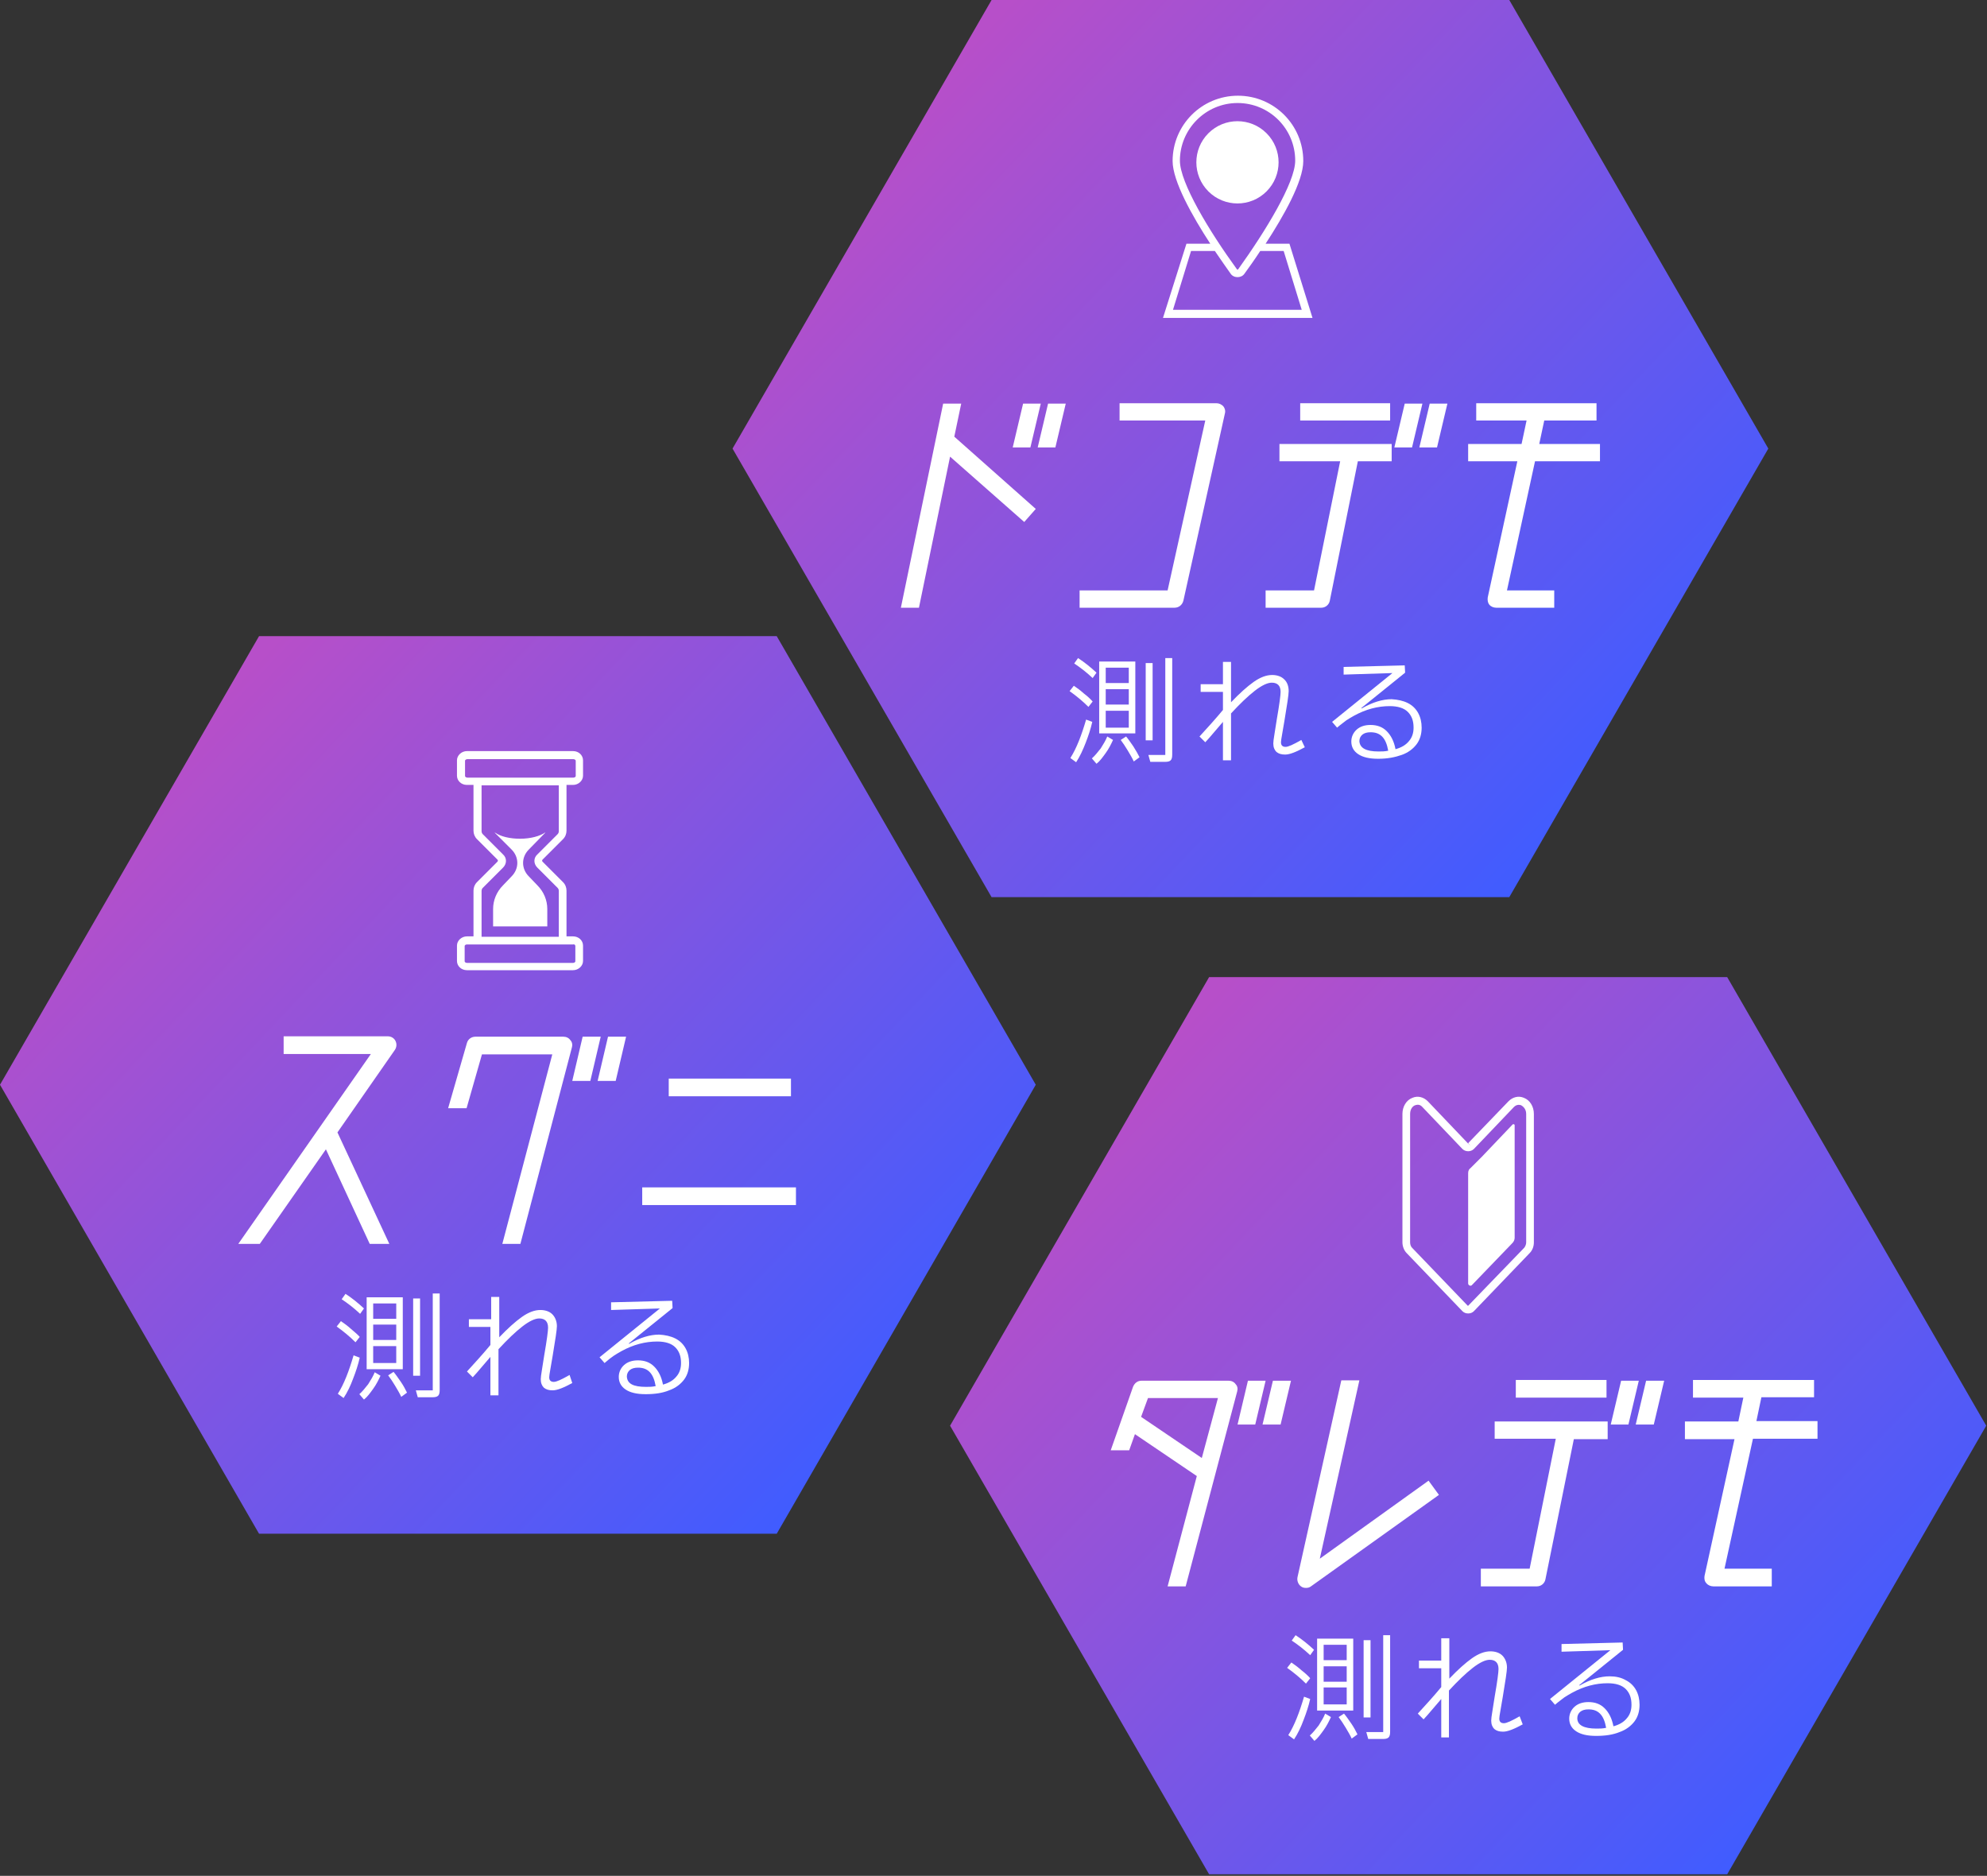 <?xml version="1.0" encoding="utf-8"?>
<!-- Generator: Adobe Illustrator 26.5.1, SVG Export Plug-In . SVG Version: 6.00 Build 0)  -->
<svg version="1.1" id="レイヤー_1" xmlns="http://www.w3.org/2000/svg" xmlns:xlink="http://www.w3.org/1999/xlink" x="0px"
	 y="0px" width="517px" height="488px" viewBox="0 0 517 488" style="enable-background:new 0 0 517 488;" xml:space="preserve">
<rect x="0" y="0" width="517" height="488" fill="#333333" stroke="none"/>
<style type="text/css">
	.st0{fill:url(#SVGID_1_);}
	.st1{fill:#FFFFFF;}
	.st2{fill:url(#SVGID_00000162339065357137768900000014889470249960923317_);}
	.st3{fill:url(#SVGID_00000056395914379162179810000008599494573907025817_);}
</style>
<linearGradient id="SVGID_1_" gradientUnits="userSpaceOnUse" x1="40.932" y1="193.507" x2="228.584" y2="370.991">
	<stop  offset="1.477833e-02" style="stop-color:#B74FC9"/>
	<stop  offset="1" style="stop-color:#405CFF"/>
</linearGradient>
<polygon class="st0" points="202.1,165.5 67.4,165.5 0,282.2 67.4,399 202.1,399 269.5,282.2 "/>
<g>
	<g>
		<rect x="174" y="280.6" class="st1" width="31.8" height="4.6"/>
		<rect x="167.1" y="308.9" class="st1" width="40" height="4.6"/>
	</g>
	<path class="st1" d="M102.9,270.8c-0.4-0.8-1.2-1.2-2-1.2H73.8v4.6h22.7L62,323.6h5.6L84.8,299l11.4,24.6h5.1l-13.5-29l14.9-21.4
		C103.2,272.5,103.3,271.6,102.9,270.8z"/>
	<g>
		<polygon class="st1" points="151.6,269.7 148.9,281.2 153.6,281.2 156.3,269.7 		"/>
		<polygon class="st1" points="158.2,269.7 155.5,281.2 160.2,281.2 162.9,269.7 		"/>
		<path class="st1" d="M148.4,270.6c-0.4-0.6-1.1-0.9-1.8-0.9h-22.9c-1,0-1.9,0.6-2.2,1.6l-4.9,17h4.8l4-14h18.3l-13,49.3h4.7
			l13.4-51.1C149,271.9,148.9,271.1,148.4,270.6z"/>
	</g>
</g>
<linearGradient id="SVGID_00000148656840616867264920000005986765634310154653_" gradientUnits="userSpaceOnUse" x1="231.532" y1="27.962" x2="419.185" y2="205.446">
	<stop  offset="1.477833e-02" style="stop-color:#B74FC9"/>
	<stop  offset="1" style="stop-color:#405CFF"/>
</linearGradient>
<polygon style="fill:url(#SVGID_00000148656840616867264920000005986765634310154653_);" points="392.7,0 258,0 190.6,116.7 
	258,233.4 392.7,233.4 460.1,116.7 "/>
<g>
	<path class="st1" d="M305.6,158.1h-24.7v-4.5h22.9l9.8-44.2h-22.3v-4.5h25.2c0.7,0,1.3,0.3,1.8,0.8c0.4,0.5,0.6,1.2,0.4,1.9
		l-10.8,48.7C307.6,157.4,306.7,158.1,305.6,158.1z"/>
	<path class="st1" d="M416.3,120v-4.5h-15.8l1.3-6.1h13.6v-4.5h-31.3v4.5h13.1l-1.3,6.1H382v4.5h12.8l-7.7,35.4
		c-0.1,0.7,0,1.4,0.4,1.9c0.4,0.5,1.1,0.8,1.8,0.8h15.1v-4.5h-12.3l7.3-33.6H416.3z"/>
	<g>
		<rect x="338.3" y="104.9" class="st1" width="23.4" height="4.5"/>
		<path class="st1" d="M332.9,120h15.8l-6.8,33.6h-12.6v4.5h14.5c1.1,0,2-0.8,2.2-1.8l7.3-36.3h8.8v-4.5h-29.2V120z"/>
		<polygon class="st1" points="365.5,105 362.8,116.4 367.4,116.4 370.1,105 		"/>
		<polygon class="st1" points="372,105 369.3,116.4 373.9,116.4 376.6,105 		"/>
	</g>
	<g>
		<polygon class="st1" points="270.8,105 266.2,105 263.5,116.4 268.1,116.4 		"/>
		<polygon class="st1" points="272.7,105 270,116.4 274.6,116.4 277.3,105 		"/>
		<polygon class="st1" points="250.1,105 245.4,105 234.4,158.1 239.1,158.1 247.2,118.8 266.5,135.8 269.5,132.4 248.3,113.6 		"/>
	</g>
</g>
<g>
	<path class="st1" d="M283.2,183.9c-1.5-1.5-3.2-2.9-4.9-4.1l1.1-1.4c0.9,0.6,1.7,1.2,2.6,2c0.9,0.7,1.7,1.4,2.3,2.1L283.2,183.9z
		 M284.2,187.8c-0.4,1.8-1,3.6-1.7,5.4s-1.5,3.6-2.5,5.1l-1.5-1.1c1.6-2.5,2.9-5.9,4.1-10L284.2,187.8z M284.3,176.4
		c-1.7-1.6-3.3-2.8-4.8-3.8l1-1.4c1.7,1.1,3.3,2.4,4.8,3.8L284.3,176.4z M284.1,197.3c0.8-0.7,1.5-1.6,2.3-2.6
		c0.7-1.1,1.3-2.1,1.7-3.1l1.5,0.9c-0.5,1.1-1.1,2.3-1.9,3.4c-0.8,1.1-1.5,2.1-2.4,2.8L284.1,197.3z M286,172.1h9.4v18.7H286V172.1z
		 M293.7,177.7v-4h-6v4H293.7z M293.7,183.3v-4h-6v4H293.7z M287.7,184.9v4.4h6v-4.4H287.7z M293,191.6c0.6,0.7,1.2,1.6,1.9,2.6
		c0.7,1.1,1.2,2,1.6,2.8l-1.5,1.1c-0.4-0.9-1-1.9-1.6-2.9c-0.6-1-1.2-1.9-1.8-2.7L293,191.6z M298.1,172.5h1.8v20.1h-1.8V172.5z
		 M303.2,171.2h1.8v25.1c0,0.7-0.1,1.2-0.4,1.5c-0.3,0.3-0.8,0.4-1.5,0.4h-3.8l-0.5-1.8h4.4V171.2z"/>
	<path class="st1" d="M339.5,194.4c-2.2,1.2-3.9,1.9-5.1,1.9c-1,0-1.7-0.2-2.3-0.7c-0.5-0.5-0.8-1.2-0.8-2.2c0-0.4,0.1-1.2,0.3-2.4
		c0.2-1.2,0.4-2.5,0.6-3.8c0.7-4,1-6.4,1-7.2c0-1.6-0.8-2.4-2.3-2.4c-1.1,0-2.6,0.7-4.4,2.1c-1.8,1.4-3.8,3.3-6.2,5.9v12.2h-2.1v-10
		c-0.7,0.8-1.9,2.2-3.6,4.2l-1,1.1l-1.5-1.5c2.1-2.3,4.2-4.6,6.1-6.9v-4.7h-5.8v-2h5.8v-5.8h2.1v10.5c2.2-2.3,4.2-4.1,5.9-5.3
		c1.7-1.2,3.3-1.8,4.8-1.8c1.3,0,2.4,0.4,3.1,1.1c0.8,0.7,1.2,1.8,1.2,3.1c0,0.9-0.4,3.5-1.1,7.7c-0.2,1.2-0.4,2.4-0.6,3.5
		c-0.2,1.1-0.3,1.8-0.3,2.1c0,0.4,0.1,0.7,0.3,0.9c0.2,0.2,0.5,0.3,0.9,0.3c0.7,0,2-0.6,4.1-1.8L339.5,194.4z"/>
	<path class="st1" d="M366.3,182.9c1.2,0.6,2.1,1.5,2.7,2.6c0.6,1.1,0.9,2.4,0.9,3.8c0,1.6-0.4,3.1-1.3,4.3
		c-0.9,1.2-2.2,2.2-3.9,2.8s-3.7,1-6.1,1c-2.3,0-4-0.4-5.2-1.2c-1.2-0.8-1.8-1.9-1.8-3.3c0-1.2,0.5-2.3,1.4-3.1s2.1-1.2,3.6-1.2
		c1.7,0,3.1,0.5,4.2,1.6s1.9,2.6,2.3,4.7c1.5-0.4,2.7-1.1,3.5-2.1c0.8-0.9,1.2-2.1,1.2-3.5c0-1.8-0.5-3.1-1.5-4.1
		c-1-1-2.6-1.5-4.7-1.5c-3.1,0-6.2,0.8-9.3,2.5c-0.7,0.4-1.4,0.8-2,1.2c-0.6,0.5-1.5,1.1-2.4,1.9l-1.3-1.5l15.7-12.7l-12.7,0.4l0-2
		l15.9-0.4l0.1,1.9l-11.4,9.2l0.1,0.1c2.8-1.6,5.4-2.4,7.8-2.4C363.7,182,365.1,182.3,366.3,182.9z M358.7,195.5
		c0.8,0,1.6,0,2.5-0.2c-0.3-1.7-0.8-2.9-1.6-3.7c-0.8-0.8-1.8-1.1-3-1.1c-0.9,0-1.6,0.2-2.1,0.6c-0.5,0.4-0.8,1-0.8,1.7
		C353.8,194.6,355.4,195.5,358.7,195.5z"/>
</g>
<linearGradient id="SVGID_00000111869935320297011260000010435374940668999592_" gradientUnits="userSpaceOnUse" x1="288.169" y1="282.131" x2="475.821" y2="459.615">
	<stop  offset="1.477833e-02" style="stop-color:#B74FC9"/>
	<stop  offset="1" style="stop-color:#405CFF"/>
</linearGradient>
<polygon style="fill:url(#SVGID_00000111869935320297011260000010435374940668999592_);" points="449.4,254.2 314.6,254.2 
	247.2,370.9 314.6,487.6 449.4,487.6 516.8,370.9 "/>
<g>
	<path class="st1" d="M339.8,438c-1.5-1.5-3.2-2.9-4.9-4.1l1.1-1.4c0.9,0.6,1.7,1.2,2.6,2c0.9,0.7,1.7,1.4,2.3,2.1L339.8,438z
		 M340.9,442c-0.4,1.8-1,3.6-1.7,5.4c-0.7,1.9-1.5,3.6-2.5,5.1l-1.5-1.1c1.6-2.5,2.9-5.9,4.1-10L340.9,442z M340.9,430.6
		c-1.7-1.6-3.3-2.8-4.8-3.8l1-1.4c1.7,1.1,3.3,2.4,4.8,3.8L340.9,430.6z M340.8,451.5c0.8-0.7,1.5-1.6,2.3-2.6
		c0.7-1.1,1.3-2.1,1.7-3.1l1.5,0.9c-0.5,1.1-1.1,2.3-1.9,3.4s-1.5,2.1-2.4,2.8L340.8,451.5z M342.7,426.3h9.4V445h-9.4V426.3z
		 M350.4,431.9v-4h-6v4H350.4z M350.4,437.5v-4h-6v4H350.4z M344.4,439v4.4h6V439H344.4z M349.7,445.8c0.6,0.7,1.2,1.6,1.9,2.6
		s1.2,2,1.6,2.8l-1.5,1.1c-0.4-0.9-1-1.9-1.6-2.9c-0.6-1-1.2-1.9-1.8-2.7L349.7,445.8z M354.8,426.7h1.8v20.1h-1.8V426.7z
		 M359.9,425.4h1.8v25.1c0,0.7-0.1,1.2-0.4,1.5s-0.8,0.4-1.5,0.4h-3.8l-0.5-1.8h4.4V425.4z"/>
	<path class="st1" d="M396.2,448.6c-2.2,1.2-3.9,1.9-5.1,1.9c-1,0-1.7-0.2-2.3-0.7c-0.5-0.5-0.8-1.2-0.8-2.2c0-0.4,0.1-1.2,0.3-2.4
		c0.2-1.2,0.4-2.5,0.6-3.8c0.7-4,1-6.4,1-7.2c0-1.6-0.8-2.4-2.3-2.4c-1.1,0-2.6,0.7-4.4,2.1c-1.8,1.4-3.8,3.3-6.2,5.9v12.2H375v-10
		c-0.7,0.8-1.9,2.2-3.6,4.2l-1,1.1l-1.5-1.5c2.1-2.3,4.2-4.6,6.1-6.9V434h-5.8v-2h5.8v-5.8h2.1v10.5c2.2-2.3,4.2-4.1,5.9-5.3
		s3.3-1.8,4.8-1.8c1.3,0,2.4,0.4,3.1,1.1s1.2,1.8,1.2,3.1c0,0.9-0.4,3.5-1.1,7.7c-0.2,1.2-0.4,2.4-0.6,3.5c-0.2,1.1-0.3,1.8-0.3,2.1
		c0,0.4,0.1,0.7,0.3,0.9s0.5,0.3,0.9,0.3c0.7,0,2-0.6,4.1-1.8L396.2,448.6z"/>
	<path class="st1" d="M423,437.1c1.2,0.6,2.1,1.5,2.7,2.6c0.6,1.1,0.9,2.4,0.9,3.8c0,1.6-0.4,3.1-1.3,4.3s-2.2,2.2-3.9,2.8
		c-1.7,0.7-3.7,1-6.1,1c-2.3,0-4-0.4-5.2-1.2c-1.2-0.8-1.8-1.9-1.8-3.3c0-1.2,0.5-2.3,1.4-3.1s2.1-1.2,3.6-1.2
		c1.7,0,3.1,0.5,4.2,1.6c1.1,1.1,1.9,2.6,2.3,4.7c1.5-0.4,2.7-1.1,3.5-2.1c0.8-0.9,1.2-2.1,1.2-3.5c0-1.8-0.5-3.1-1.5-4.1
		c-1-1-2.6-1.5-4.7-1.5c-3.1,0-6.2,0.8-9.3,2.5c-0.7,0.4-1.4,0.8-2,1.2c-0.6,0.5-1.5,1.1-2.4,1.9l-1.3-1.5l15.7-12.7l-12.7,0.4l0-2
		l15.9-0.4l0.1,1.9l-11.4,9.2l0.1,0.1c2.8-1.6,5.4-2.4,7.8-2.4C420.4,436.1,421.8,436.4,423,437.1z M415.4,449.7
		c0.8,0,1.6,0,2.5-0.2c-0.3-1.7-0.8-2.9-1.6-3.7c-0.8-0.8-1.8-1.1-3-1.1c-0.9,0-1.6,0.2-2.1,0.6c-0.5,0.4-0.8,1-0.8,1.7
		C410.4,448.8,412.1,449.7,415.4,449.7z"/>
</g>
<g>
	<path class="st1" d="M92.5,349.2c-1.5-1.5-3.2-2.9-4.9-4.1l1.1-1.4c0.9,0.6,1.7,1.2,2.6,2s1.7,1.4,2.3,2.1L92.5,349.2z M93.6,353.2
		c-0.4,1.8-1,3.6-1.7,5.4c-0.7,1.9-1.5,3.6-2.5,5.1l-1.5-1.1c1.6-2.5,2.9-5.9,4.1-10L93.6,353.2z M93.7,341.8
		c-1.7-1.6-3.3-2.8-4.8-3.8l1-1.4c1.7,1.1,3.3,2.4,4.8,3.8L93.7,341.8z M93.5,362.7c0.8-0.7,1.5-1.6,2.3-2.6
		c0.7-1.1,1.3-2.1,1.7-3.1l1.5,0.9c-0.5,1.1-1.1,2.3-1.9,3.4c-0.8,1.1-1.5,2.1-2.4,2.8L93.5,362.7z M95.4,337.5h9.4v18.7h-9.4V337.5
		z M103.1,343.1v-4h-6v4H103.1z M103.1,348.6v-4h-6v4H103.1z M97.1,350.2v4.4h6v-4.4H97.1z M102.4,356.9c0.6,0.7,1.2,1.6,1.9,2.6
		s1.2,2,1.6,2.8l-1.5,1.1c-0.4-0.9-1-1.9-1.6-2.9c-0.6-1-1.2-1.9-1.8-2.7L102.4,356.9z M107.5,337.8h1.8v20.1h-1.8V337.8z
		 M112.6,336.5h1.8v25.1c0,0.7-0.1,1.2-0.4,1.5s-0.8,0.4-1.5,0.4h-3.8l-0.5-1.8h4.4V336.5z"/>
	<path class="st1" d="M148.9,359.8c-2.2,1.2-3.9,1.9-5.1,1.9c-1,0-1.7-0.2-2.3-0.7c-0.5-0.5-0.8-1.2-0.8-2.2c0-0.4,0.1-1.2,0.3-2.4
		c0.2-1.2,0.4-2.5,0.6-3.8c0.7-4,1-6.4,1-7.2c0-1.6-0.8-2.4-2.3-2.4c-1.1,0-2.6,0.7-4.4,2.1c-1.8,1.4-3.8,3.3-6.2,5.9V363h-2.1v-10
		c-0.7,0.8-1.9,2.2-3.6,4.2l-1,1.1l-1.5-1.5c2.1-2.3,4.2-4.6,6.1-6.9v-4.7H122v-2h5.8v-5.8h2.1v10.5c2.2-2.3,4.2-4.1,5.9-5.3
		c1.7-1.2,3.3-1.8,4.8-1.8c1.3,0,2.4,0.4,3.1,1.1s1.2,1.8,1.2,3.1c0,0.9-0.4,3.5-1.1,7.7c-0.2,1.2-0.4,2.4-0.6,3.5
		c-0.2,1.1-0.3,1.8-0.3,2.1c0,0.4,0.1,0.7,0.3,0.9c0.2,0.2,0.5,0.3,0.9,0.3c0.7,0,2-0.6,4.1-1.8L148.9,359.8z"/>
	<path class="st1" d="M175.7,348.2c1.2,0.6,2.1,1.5,2.7,2.6c0.6,1.1,0.9,2.4,0.9,3.8c0,1.6-0.4,3.1-1.3,4.3s-2.2,2.2-3.9,2.8
		c-1.7,0.7-3.7,1-6.1,1c-2.3,0-4-0.4-5.2-1.2c-1.2-0.8-1.8-1.9-1.8-3.3c0-1.2,0.5-2.3,1.4-3.1s2.1-1.2,3.6-1.2
		c1.7,0,3.1,0.5,4.2,1.6c1.1,1.1,1.9,2.6,2.3,4.7c1.5-0.4,2.7-1.1,3.5-2.1c0.8-0.9,1.2-2.1,1.2-3.5c0-1.8-0.5-3.1-1.5-4.1
		c-1-1-2.6-1.5-4.7-1.5c-3.1,0-6.2,0.8-9.3,2.5c-0.7,0.4-1.4,0.8-2,1.2s-1.5,1.1-2.4,1.9l-1.3-1.5l15.7-12.7l-12.7,0.4l0-2l15.9-0.4
		l0.1,1.9l-11.4,9.2l0.1,0.1c2.8-1.6,5.4-2.4,7.8-2.4C173.1,347.3,174.5,347.6,175.7,348.2z M168.1,360.8c0.8,0,1.6,0,2.5-0.2
		c-0.3-1.7-0.8-2.9-1.6-3.7c-0.8-0.8-1.8-1.1-3-1.1c-0.9,0-1.6,0.2-2.1,0.6c-0.5,0.4-0.8,1-0.8,1.7
		C163.2,360,164.8,360.8,168.1,360.8z"/>
</g>
<g>
	<path class="st1" d="M472.9,374.3v-4.6H457l1.3-6.2H472V359h-31.5v4.6h13.1l-1.3,6.2h-13.9v4.6h12.9l-7.8,35.6
		c-0.1,0.7,0,1.4,0.5,1.9c0.4,0.5,1.1,0.8,1.8,0.8H461v-4.6h-12.3l7.4-33.8H472.9z"/>
	<g>
		<rect x="394.4" y="359" class="st1" width="23.6" height="4.6"/>
		<path class="st1" d="M388.9,374.3h15.9l-6.8,33.8h-12.7v4.6h14.6c1.1,0,2-0.8,2.2-1.8l7.4-36.5h8.8v-4.6h-29.4V374.3z"/>
		<polygon class="st1" points="421.8,359.2 419.1,370.6 423.7,370.6 426.4,359.2 		"/>
		<polygon class="st1" points="428.3,359.2 425.6,370.6 430.3,370.6 433,359.2 		"/>
	</g>
	<path class="st1" d="M343.4,405.5l10.3-46.4h-4.7l-11.4,51.2c-0.2,0.9,0.2,1.9,0.9,2.4c0.4,0.3,0.8,0.4,1.3,0.4
		c0.5,0,0.9-0.1,1.3-0.4l33.3-23.8l-2.7-3.7L343.4,405.5z"/>
	<g>
		<polygon class="st1" points="324.7,359.2 322,370.6 326.6,370.6 329.3,359.2 		"/>
		<polygon class="st1" points="331.2,359.2 328.5,370.6 333.2,370.6 335.9,359.2 		"/>
		<path class="st1" d="M321.5,360.1c-0.4-0.6-1.1-0.9-1.8-0.9H297c-1,0-1.8,0.6-2.2,1.6l-5.8,16.5h4.8l1.5-4.2l16.1,10.9l-7.6,28.7
			h4.7l13.4-50.7C322.1,361.3,322,360.6,321.5,360.1z M312.7,379.3l-15.8-10.7l1.8-4.9h18.2L312.7,379.3z"/>
	</g>
</g>
<g>
	<path class="st1" d="M146.5,218.3c0.6-0.6,0.9-1.4,0.9-2.2v-11.9h1.7c1.4,0,2.6-1.1,2.6-2.4v-4c0-1.3-1.1-2.4-2.6-2.4h-27.6
		c-1.4,0-2.6,1.1-2.6,2.4v4c0,1.3,1.1,2.4,2.6,2.4h1.7v11.9c0,0.8,0.3,1.6,0.9,2.2l5.3,5.3c0.2,0.2,0.2,0.4,0,0.6l-5.3,5.3
		c-0.6,0.6-0.9,1.4-0.9,2.2v11.9h-1.7c-1.4,0-2.6,1.1-2.6,2.4v4c0,1.3,1.1,2.4,2.6,2.4h27.6c1.4,0,2.6-1.1,2.6-2.4v-4
		c0-1.3-1.1-2.4-2.6-2.4h-1.7v-11.9c0-0.8-0.3-1.6-0.9-2.2l-5.3-5.3c-0.2-0.2-0.2-0.4,0-0.6L146.5,218.3z M121,201.9v-4
		c0-0.2,0.3-0.4,0.6-0.4h27.6c0.3,0,0.6,0.2,0.6,0.4v4c0,0.2-0.3,0.4-0.6,0.4h-27.6C121.3,202.3,121,202.1,121,201.9z M149.7,246.1
		v4c0,0.2-0.3,0.4-0.6,0.4h-27.6c-0.3,0-0.6-0.2-0.6-0.4v-4c0-0.2,0.3-0.4,0.6-0.4h27.6C149.4,245.6,149.7,245.8,149.7,246.1z
		 M139.8,225.7l5.3,5.3c0.2,0.2,0.3,0.5,0.3,0.8v11.9h-20.1v-11.9c0-0.3,0.1-0.6,0.3-0.8l5.3-5.3c1-1,1-2.5,0-3.4l-5.3-5.3
		c-0.2-0.2-0.3-0.5-0.3-0.8v-11.9h20.1v11.9c0,0.3-0.1,0.6-0.3,0.8l-5.3,5.3C138.8,223.2,138.8,224.7,139.8,225.7z"/>
	<path class="st1" d="M141.9,216.6c0,0-0.1,0-0.1,0c-1.3,0.9-3.7,1.6-6.5,1.6c-2.7,0-5.1-0.6-6.5-1.6c-0.1,0-0.1,0-0.1,0l4.4,4.4
		c2,2,2,5,0,7l-2.2,2.3c-1.7,1.7-2.6,3.9-2.6,6.2v4.5h14.1v-4.5c0-2.3-0.9-4.5-2.6-6.2l-2.2-2.3c-2-2-2-5,0-7L141.9,216.6z"/>
</g>
<g>
	<path class="st1" d="M396.5,285.6c-1.4-0.6-2.9-0.2-4,0.9L382,297.4l0.7,0.7l-0.8-0.7l-10.4-10.9c-1.1-1.1-2.6-1.5-4-0.9
		c-1.6,0.6-2.6,2.3-2.6,4.2v33.4c0,1,0.4,2.1,1.1,2.8l14.5,15.1c0.4,0.4,0.9,0.6,1.5,0.6c0.6,0,1.1-0.2,1.5-0.6l14.5-15.1
		c0.7-0.7,1.1-1.7,1.1-2.8v-33.4C399.1,287.9,398.1,286.2,396.5,285.6z M397.1,323.2c0,0.5-0.2,1-0.5,1.4L382,339.7c0,0-0.1,0-0.1,0
		c0,0,0,0,0,0l-14.5-15.1c-0.3-0.3-0.5-0.8-0.5-1.4v-33.4c0-1.3,0.7-2.1,1.4-2.3c0.4-0.1,1.1-0.3,1.8,0.5l10.4,10.9
		c0.8,0.8,2.2,0.8,3,0l10.4-10.9c0.7-0.7,1.4-0.6,1.8-0.5c0.6,0.3,1.4,1,1.4,2.3V323.2z"/>
	<path class="st1" d="M393.6,292.5l-8,8.4c-0.8,0.8-2.1,2.1-3,3c-0.3,0.2-0.6,0.6-0.6,1.3v28.7c0,0.5,0.7,0.8,1,0.4l10.5-10.9
		c0.4-0.4,0.6-0.9,0.6-1.4l0-29.3C394.1,292.5,393.8,292.4,393.6,292.5z"/>
</g>
<g>
	<ellipse transform="matrix(0.707 -0.707 0.707 0.707 64.489 240.048)" class="st1" cx="322" cy="42.2" rx="10.7" ry="10.7"/>
	<path class="st1" d="M302.6,82.7h38.9l-6-19.3h-6.2c4.7-7.2,9.8-16.2,9.8-21.5c0-9.4-7.6-17-17-17s-17,7.6-17,17
		c0,5.2,5.1,14.3,9.8,21.5h-6.2L302.6,82.7z M322,26.8c8.3,0,15,6.7,15,15c0,5.7-7.7,18.3-14.8,28.2c-0.1,0.2-0.3,0.2-0.4,0
		c-7.2-9.9-14.8-22.5-14.8-28.2C307,33.6,313.7,26.8,322,26.8z M316.1,65.3c1.6,2.3,3,4.4,4.1,5.9c0.4,0.6,1.1,0.9,1.8,0.9
		c0.7,0,1.4-0.3,1.8-0.9c1.1-1.5,2.6-3.6,4.1-5.9h6.1l4.7,15.3h-33.5l4.7-15.3H316.1z"/>
</g>
</svg>
